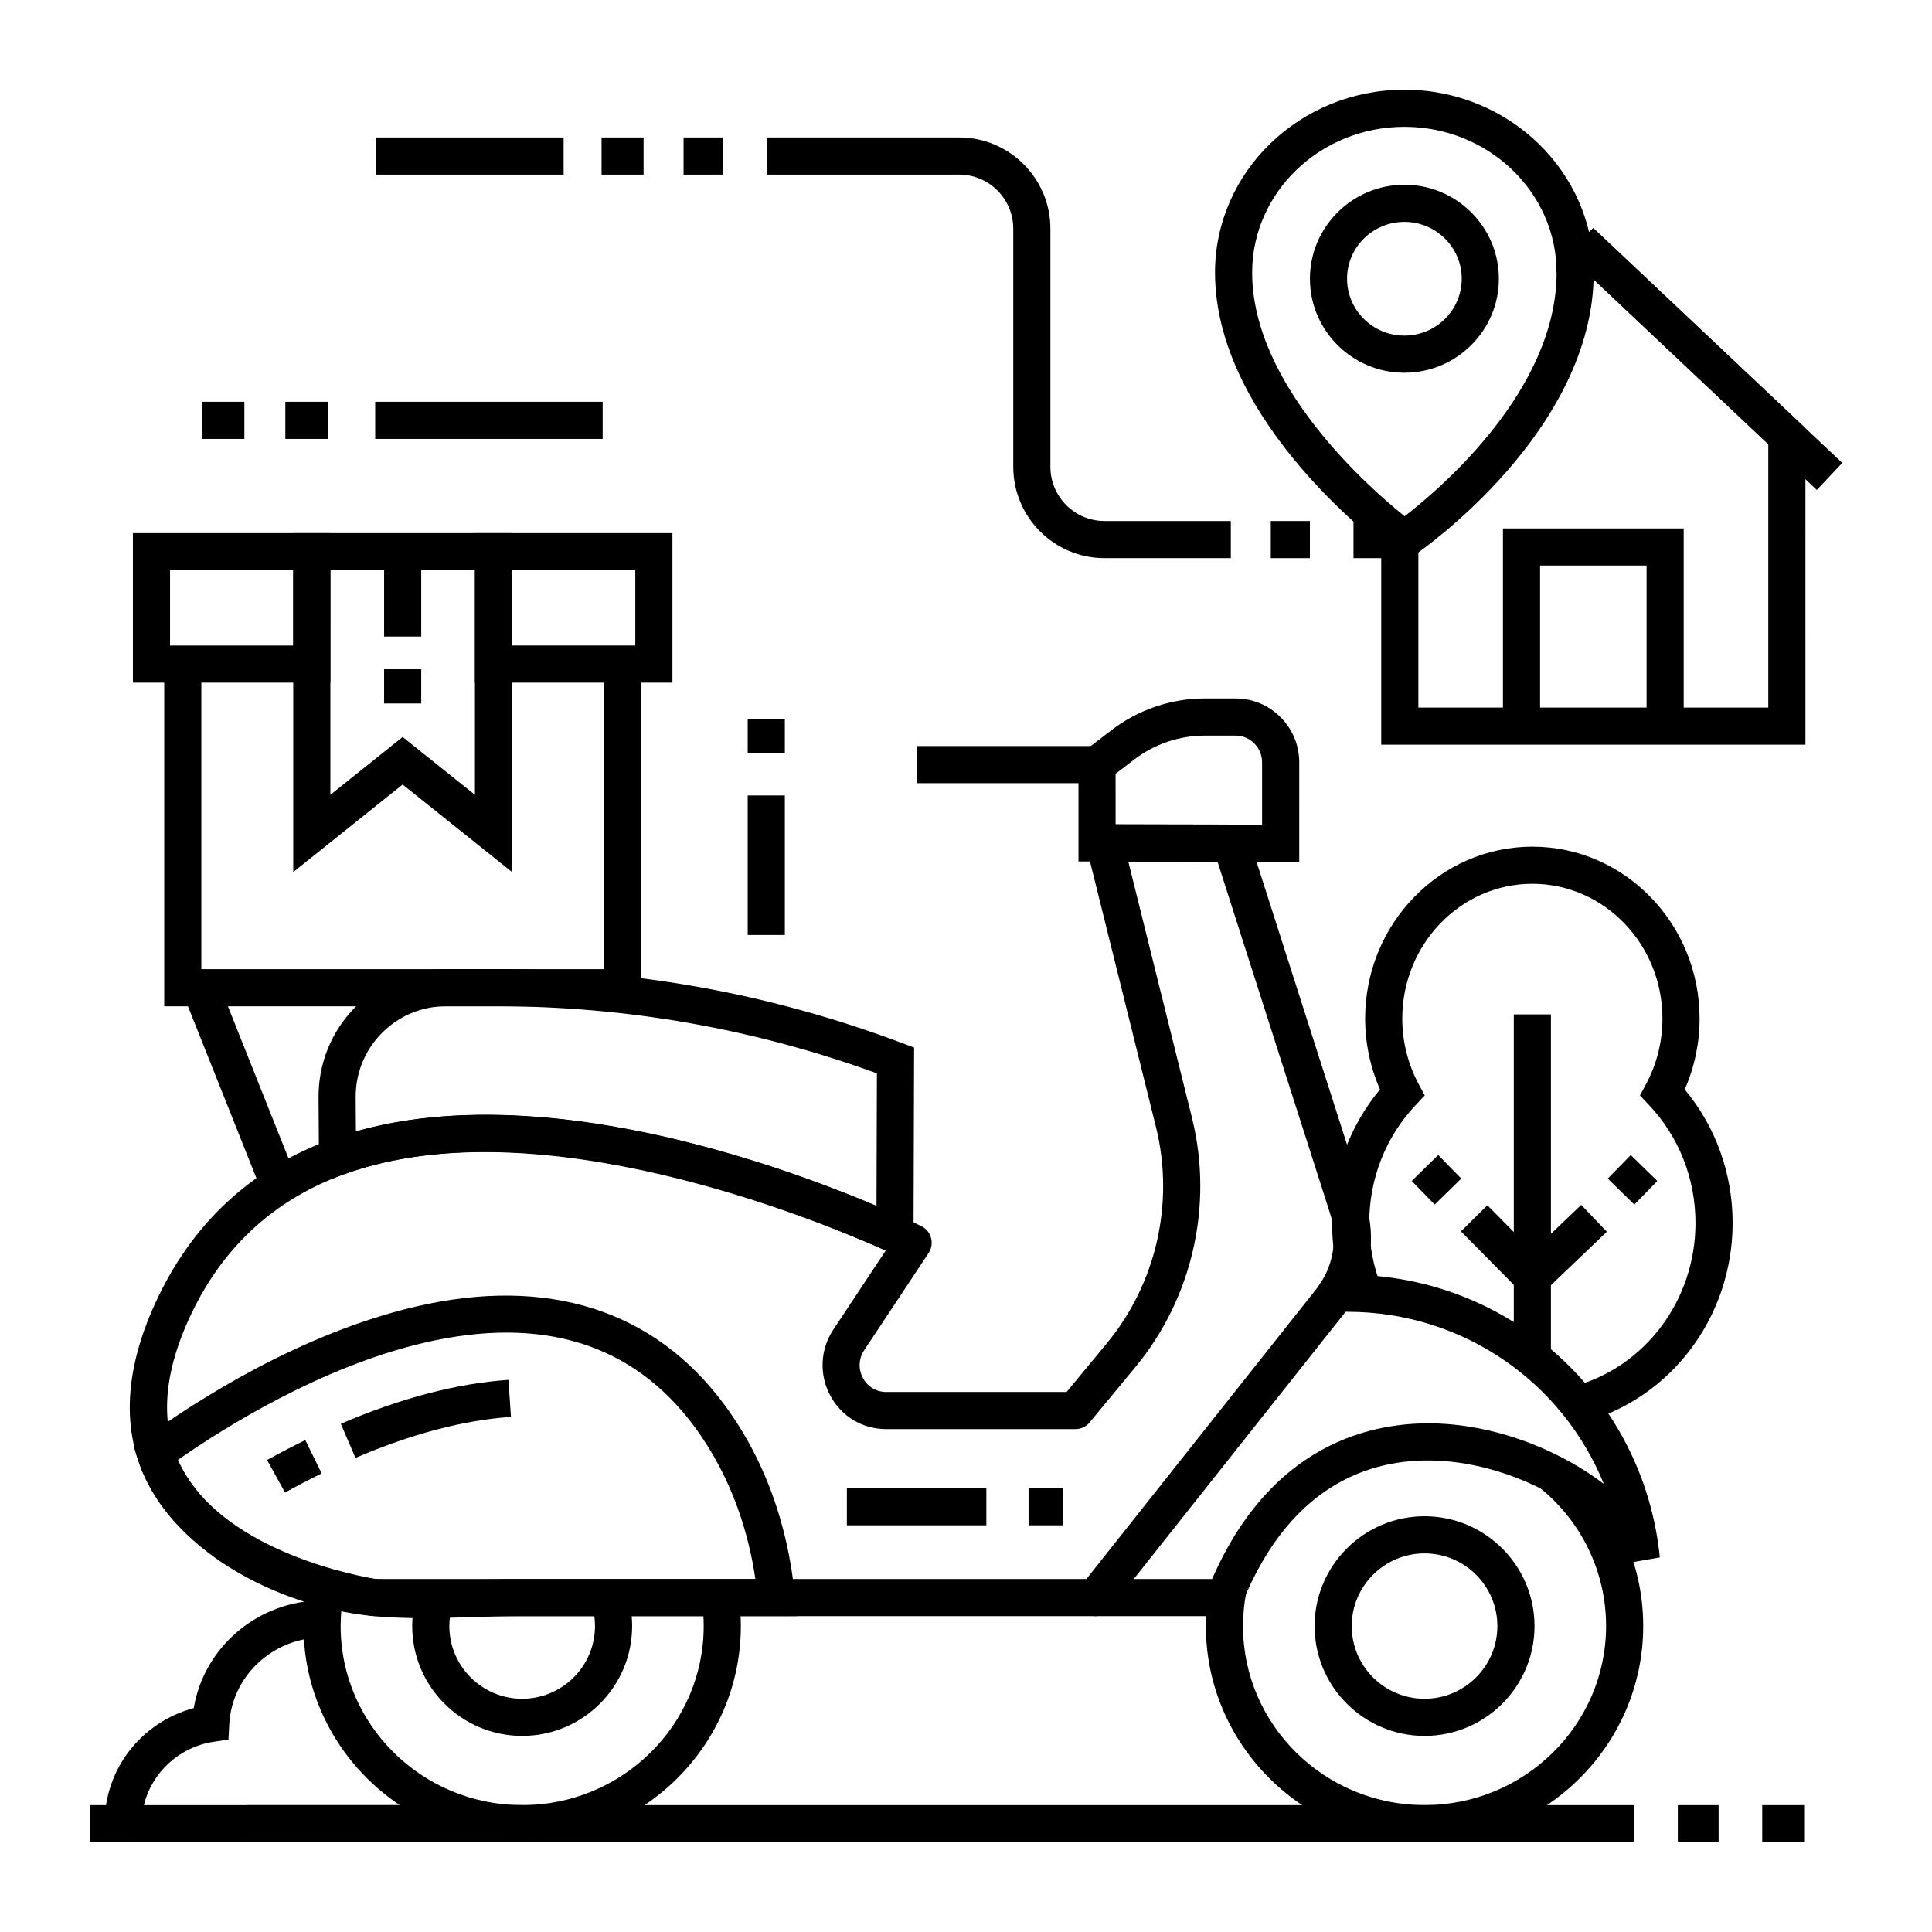 <?xml version="1.0" encoding="UTF-8"?>
<!-- Uploaded to: SVG Repo, www.svgrepo.com, Generator: SVG Repo Mixer Tools -->
<svg fill="#000000" width="800px" height="800px" version="1.1" viewBox="144 144 512 512" xmlns="http://www.w3.org/2000/svg">
 <g>
  <path d="m611.01 622.38h11.305v9.84h-11.305z"/>
  <path d="m588.64 622.38h10.809v9.84h-10.809z"/>
  <path d="m209.19 622.38h367.89v9.84h-367.89z"/>
  <path d="m167.77 622.38h11.996v9.84h-11.996z"/>
  <path d="m545.17 412.82h9.84v91.148h-9.84z"/>
  <path d="m518.11 456.97 7.035-6.879 6.106 6.242-7.035 6.879z"/>
  <path d="m570.07 456.34 6.102-6.242 7.035 6.879-6.102 6.242z"/>
  <path d="m549.99 489.38-18.824-19.059 7-6.914 12.023 12.172 12.848-12.273 6.797 7.117z"/>
  <path d="m563.52 520.92-2.551-9.504c19.047-5.109 32.352-22.922 32.352-43.312 0-11.727-4.363-22.816-12.285-31.227l-2.426-2.574 1.664-3.117c2.809-5.254 4.293-11.223 4.293-17.258 0-19.691-15.465-35.715-34.477-35.715-19.008 0-34.473 16.02-34.473 35.715 0 6.035 1.484 12.004 4.289 17.258l1.664 3.121-2.426 2.574c-7.922 8.41-12.285 19.496-12.285 31.227 0 5.848 1.082 11.547 3.215 16.938l-9.148 3.621c-2.594-6.551-3.906-13.469-3.906-20.559 0-13.086 4.484-25.527 12.691-35.402-2.582-5.871-3.934-12.297-3.934-18.773 0-25.117 19.879-45.555 44.316-45.555s44.316 20.438 44.316 45.555c0 6.477-1.352 12.902-3.938 18.773 8.207 9.879 12.691 22.32 12.691 35.402-0.004 24.836-16.305 46.555-39.645 52.812z"/>
  <path d="m192.14 406.48 9.141-3.641 21.285 53.438-9.141 3.641z"/>
  <path d="m521.52 604.03c-16.066 0-29.141-13.059-29.141-29.105 0-16.051 13.074-29.105 29.141-29.105 16.066 0 29.141 13.059 29.141 29.105 0 16.051-13.074 29.105-29.141 29.105zm0-48.371c-10.641 0-19.301 8.641-19.301 19.266s8.66 19.266 19.301 19.266 19.301-8.641 19.301-19.266c0-10.621-8.656-19.266-19.301-19.266z"/>
  <path d="m434.29 572.29h-191.05c-0.23 0-0.461-0.016-0.691-0.047-1.793-0.254-44.121-6.551-59.062-34.555-7.559-14.16-6.707-31.043 2.527-50.172 9.926-20.57 25.836-34.734 47.285-42.102 62.641-21.512 151.13 21.68 154.87 23.527 1.266 0.625 2.203 1.766 2.566 3.133 0.367 1.363 0.133 2.82-0.648 3.996l-17.07 25.758c-1.48 2.234-1.609 4.984-0.336 7.352 1.246 2.32 3.551 3.707 6.16 3.707h47.82l10.672-12.91c13.074-15.816 17.949-37.191 13.043-57.176l-18.445-74.238c-0.363-1.473-0.031-3.027 0.902-4.223 0.934-1.191 2.359-1.887 3.871-1.887h0.012l33.539 0.07c2.137 0.004 4.023 1.387 4.676 3.422l30.883 96.512c3.227 10.082 1.234 21.047-5.332 29.332l-62.344 78.637c-0.93 1.18-2.352 1.863-3.852 1.863zm-190.67-9.84h188.29l60.867-76.773c4.523-5.707 5.894-13.266 3.672-20.215l-29.793-93.098-23.648-0.051 16.93 68.133c5.648 23.004 0.035 47.598-15.012 65.801l-12.145 14.695c-0.934 1.129-2.324 1.785-3.793 1.785h-50.137c-6.297 0-11.84-3.324-14.832-8.895-2.969-5.531-2.66-12.215 0.805-17.441l13.902-20.98c-19.605-8.754-91.656-38.066-142.24-20.684-18.863 6.484-32.859 18.953-41.602 37.066-7.793 16.145-8.703 30.027-2.707 41.266 12.008 22.504 47.707 28.789 51.445 29.391z"/>
  <path d="m471.82 572.29h-37.535c-2.719 0-4.922-2.203-4.922-4.922s2.203-4.922 4.922-4.922h30.934c16.668-38.141 45.621-42.172 61.66-41.102 16.008 1.07 31.367 7.691 42.148 15.902-10.941-26.922-37.203-45.492-67.672-45.609l-3.305-0.012c-2.719-0.012-4.914-2.223-4.902-4.938 0.012-2.711 2.211-4.902 4.922-4.902h0.02l3.305 0.012c42.758 0.164 78.215 32.375 82.477 74.926l-9.664 1.695c-2.43-9.621-24.129-25.66-47.984-27.254-16.832-1.125-39.758 4.555-53.16 38.031z"/>
  <path d="m521.52 632.22c-31.953 0-57.949-25.703-57.949-57.297 0-3.551 0.344-7.152 1.023-10.707l9.664 1.848c-0.562 2.945-0.848 5.926-0.848 8.855 0 26.168 21.582 47.457 48.109 47.457 26.527 0 48.109-21.289 48.109-47.457 0-14.328-6.473-27.746-17.758-36.812l6.164-7.672c13.621 10.945 21.434 27.156 21.434 44.484 0 31.598-25.996 57.301-57.949 57.301z"/>
  <path d="m386.07 478.71-6.918-3.125c-20.934-9.449-93.188-38.844-144.03-20.375l-6.555 2.379-0.148-22.738c-0.059-9.074 3.434-17.617 9.828-24.055 6.394-6.434 14.91-9.977 23.98-9.977h0.008 13.277c36.863 0.004 73.047 6.602 107.54 19.602l3.195 1.203zm-113.44-39.25c40.676 0 82.93 15.391 103.65 24.137l0.109-35.152c-32.422-11.797-66.34-17.781-100.88-17.785h-13.277-0.004c-6.43 0-12.469 2.512-17 7.074-4.535 4.562-7.012 10.621-6.969 17.055l0.059 9.059c10.93-3.102 22.555-4.387 34.309-4.387z"/>
  <path d="m416.58 538.38h9.039v9.84h-9.039z"/>
  <path d="m368.43 538.38h36.965v9.84h-36.965z"/>
  <path d="m256.02 572.82c-4.559 0-9.125-0.148-13.629-0.602-24.938-2.512-54.207-17.617-61.902-41.625l-1.09-3.398 2.891-2.09c13.773-9.965 41.418-27.738 71.844-34.836 34.922-8.148 63.207 0.824 81.797 25.941 13.234 17.879 17.473 37.445 18.695 50.711l0.496 5.371h-73.785c-4.059 0-8.297 0.133-12.398 0.258-4.258 0.137-8.586 0.27-12.918 0.27zm-64.891-41.918c8.008 17.891 32.242 29.512 52.25 31.527 8.141 0.82 16.84 0.551 25.258 0.289 4.176-0.129 8.492-0.262 12.699-0.262h62.848c-1.699-11.578-5.953-26.59-16.164-40.391-16.305-22.027-40.41-29.504-71.652-22.211-27.281 6.363-52.949 22.477-65.238 31.047z"/>
  <path d="m282.38 632.22c-31.953 0-57.949-25.703-57.949-57.297 0-3.629 0.355-7.297 1.062-10.902l9.656 1.883c-0.582 2.988-0.879 6.023-0.879 9.02 0 26.168 21.582 47.457 48.109 47.457s48.109-21.289 48.109-47.457c0-2.254-0.172-4.555-0.504-6.84l9.738-1.426c0.402 2.758 0.609 5.535 0.609 8.266-0.004 31.594-26 57.297-57.953 57.297z"/>
  <path d="m282.38 604.03c-16.066 0-29.141-13.059-29.141-29.105 0-2.883 0.426-5.742 1.27-8.496l9.41 2.879c-0.555 1.82-0.84 3.707-0.84 5.617 0 10.621 8.66 19.266 19.301 19.266s19.301-8.641 19.301-19.266c0-2.043-0.324-4.062-0.969-6.012l9.344-3.086c0.973 2.945 1.465 6.004 1.465 9.098 0 16.051-13.07 29.105-29.141 29.105z"/>
  <path d="m238.2 530.36-3.879-9.043c15.84-6.793 30.785-10.707 44.422-11.637l0.668 9.816c-12.523 0.852-26.391 4.508-41.211 10.863z"/>
  <path d="m219.54 539.53-4.762-8.613c3.375-1.863 6.785-3.641 10.133-5.281l4.328 8.836c-3.203 1.57-6.465 3.273-9.699 5.059z"/>
  <path d="m488.31 372.38-58.5-0.086v-28.098l8.801-6.738c7.039-5.391 15.789-8.359 24.637-8.359h8.211c9.293 0 16.855 7.602 16.855 16.941zm-48.664-9.91 38.82 0.059v-16.484c0-3.918-3.148-7.102-7.016-7.102h-8.211c-6.695 0-13.32 2.25-18.652 6.332l-4.945 3.785z"/>
  <path d="m387.09 341.71h47.637v9.84h-47.637z"/>
  <path d="m282.38 632.22h-110.66v-4.922c0-14.535 9.73-26.879 23.629-30.645 2.715-16.172 16.969-28.43 34.016-28.539l0.066 9.84c-13.164 0.086-24.004 10.207-24.676 23.031l-0.211 4.008-3.969 0.602c-9.145 1.383-16.391 8.234-18.438 16.785h100.24z"/>
  <path d="m221.71 375.11v-89.832h57.992v89.828l-28.996-23.199zm28.996-35.801 19.156 15.328v-59.516h-38.312v59.516z"/>
  <path d="m231.55 324.91h-52.328v-39.625h52.332zm-42.488-9.84h32.652v-19.945l-32.652-0.004z"/>
  <path d="m322.2 324.91h-52.332v-39.625h52.332zm-42.488-9.84h32.648v-19.945h-32.648z"/>
  <path d="m313.9 410.68h-126.38v-90.695h9.84v80.852h106.7v-80.852h9.84z"/>
  <path d="m245.79 321.36h9.84v9.062h-9.84z"/>
  <path d="m245.79 290.2h9.84v22.496h-9.84z"/>
  <path d="m219.62 250.48h11.293v9.84h-11.293z"/>
  <path d="m197.47 250.48h11.293v9.84h-11.293z"/>
  <path d="m243.43 250.48h60.277v9.84h-60.277z"/>
  <path d="m342.15 334.59h9.84v9.039h-9.84z"/>
  <path d="m342.15 354.81h9.84v36.969h-9.84z"/>
  <path d="m625.47 273.84-59.223-55.859-1.672 1.578-6.754-7.156 8.426-7.949 65.973 62.227z"/>
  <path d="m590.2 336.43h-9.84v-42.551h-28.223v42.551h-9.84v-52.391h47.902z"/>
  <path d="m622.46 341.35h-112.42v-55.273h9.84v45.434h92.738v-69.793l-46.371-43.734-1.449 1.367-2.941-3.117h-5.344l-0.039-2.559 9.773-9.219 56.211 53.02z"/>
  <path d="m516.1 293-2.805-2.023c-1.93-1.395-47.301-34.59-47.301-74.742 0-26.723 22.512-48.461 50.18-48.461 27.672 0 50.18 21.738 50.18 48.461 0 41.84-45.465 73.484-47.398 74.812zm0.074-115.39c-22.242 0-40.34 17.324-40.34 38.621 0 29.781 30.809 56.867 40.406 64.582 9.617-7.426 40.277-33.543 40.277-64.582-0.004-21.297-18.098-38.621-40.344-38.621z"/>
  <path d="m516.18 242.78c-13.805 0-25.035-11.176-25.035-24.91 0-13.734 11.23-24.91 25.035-24.91 13.805 0 25.035 11.176 25.035 24.91 0 13.734-11.23 24.91-25.035 24.91zm0-39.98c-8.379 0-15.195 6.762-15.195 15.07 0 8.309 6.816 15.07 15.195 15.07 8.379 0 15.195-6.762 15.195-15.07 0-8.309-6.816-15.07-15.195-15.07z"/>
  <path d="m502.69 282.07h13.484v9.84h-13.484z"/>
  <path d="m480.77 282.07h10.363v9.84h-10.363z"/>
  <path d="m470.18 291.91h-33.473c-13.332 0-24.18-10.848-24.18-24.184v-63.117c0-7.91-6.434-14.344-14.34-14.344h-50.98v-9.84h50.98c13.332 0 24.18 10.848 24.18 24.184v63.117c0 7.91 6.434 14.344 14.34 14.344h33.473z"/>
  <path d="m325.15 180.43h10.508v9.84h-10.508z"/>
  <path d="m303.42 180.43h11.133v9.84h-11.133z"/>
  <path d="m243.71 180.43h49.652v9.84h-49.652z"/>
 </g>
</svg>